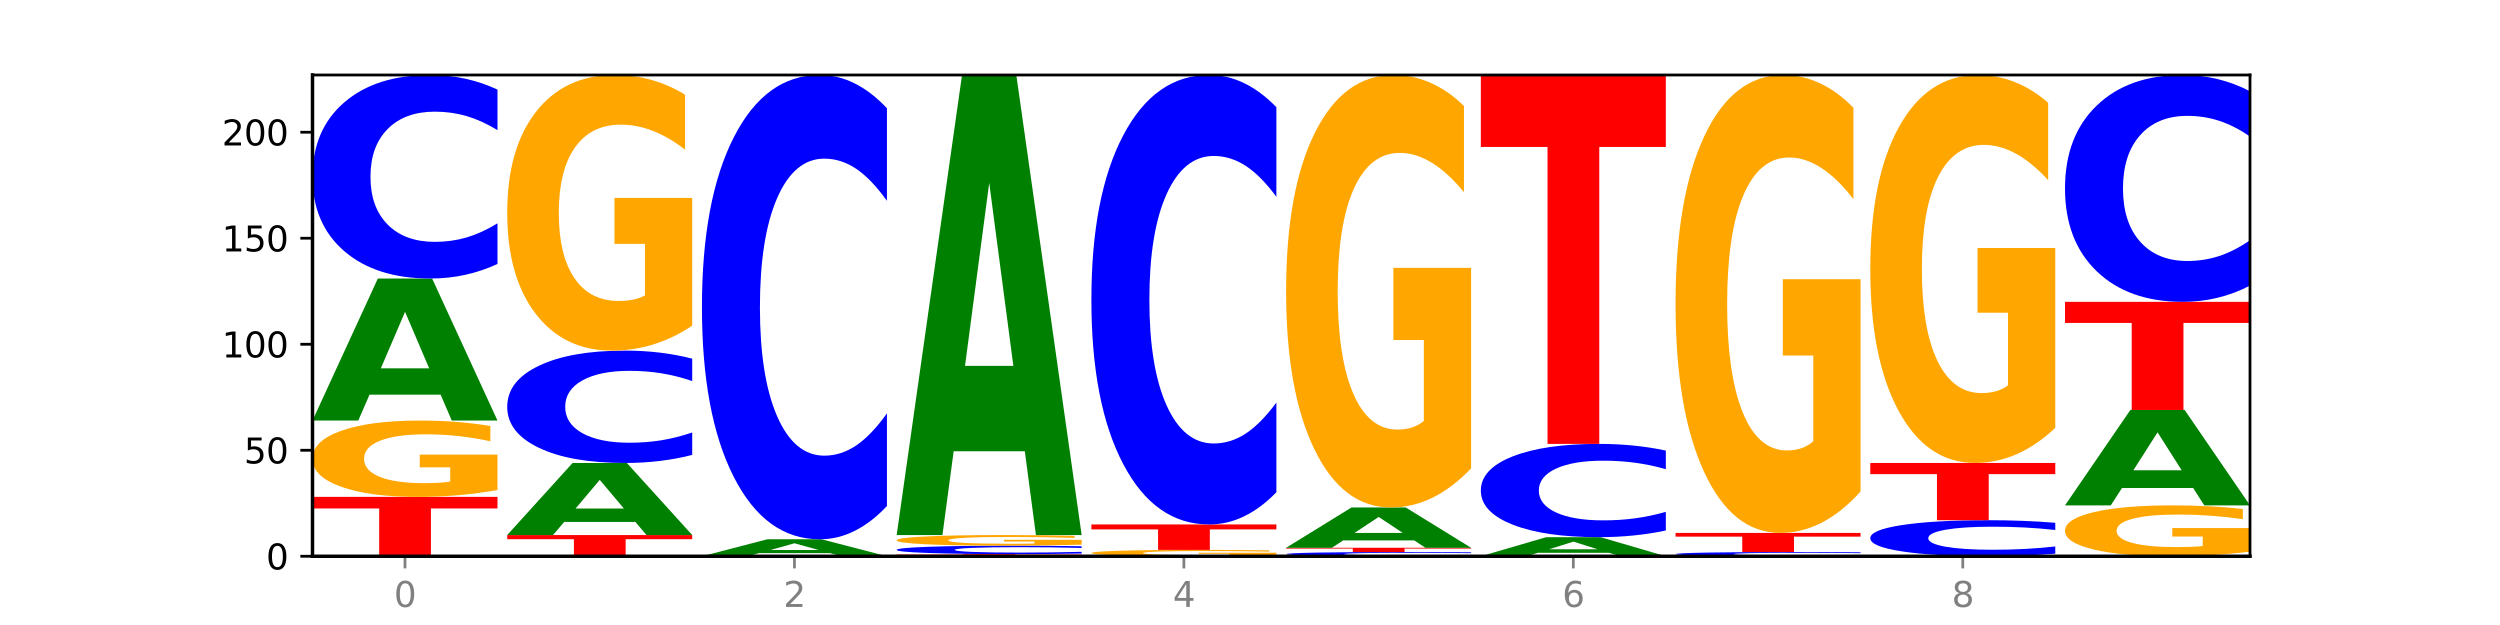 <?xml version="1.0" encoding="utf-8" standalone="no"?>
<!DOCTYPE svg PUBLIC "-//W3C//DTD SVG 1.1//EN"
  "http://www.w3.org/Graphics/SVG/1.1/DTD/svg11.dtd">
<svg xmlns:xlink="http://www.w3.org/1999/xlink" width="720pt" height="180pt" viewBox="0 0 720 180" xmlns="http://www.w3.org/2000/svg" version="1.1">
 <defs>
  <style type="text/css">*{stroke-linejoin: round; stroke-linecap: butt}</style>
 </defs>
 <g id="figure_1">
  <g id="patch_1">
   <path d="M 0 180 
L 720 180 
L 720 0 
L 0 0 
z
" style="fill: #ffffff"/>
  </g>
  <g id="axes_1">
   <g id="patch_2">
    <path d="M 90 160.2 
L 648 160.2 
L 648 21.6 
L 90 21.6 
z
" style="fill: #ffffff"/>
   </g>
   <g id="line2d_1">
    <path d="M 90 160.2 
L 648 160.2 
" clip-path="url(#p19704e50ea)" style="fill: none; stroke: #000000; stroke-width: 0.5; stroke-linecap: square"/>
   </g>
   <g id="patch_3">
    <path d="M 90 143.104 
L 143.276 143.104 
L 143.276 146.438 
L 124.109 146.438 
L 124.109 160.2 
L 109.204 160.2 
L 109.204 146.438 
L 90 146.438 
L 90 143.104 
z
" clip-path="url(#p19704e50ea)" style="fill: #ff0000"/>
   </g>
   <g id="patch_4">
    <path d="M 143.276 141.115 
Q 137.903 142.11 132.124 142.609 
Q 126.345 143.104 120.184 143.104 
Q 106.262 143.104 98.131 140.144 
Q 90 137.183 90 132.12 
Q 90 126.999 98.274 124.061 
Q 106.561 121.123 120.972 121.123 
Q 126.525 121.123 131.611 121.523 
Q 136.709 121.918 141.223 122.699 
L 141.223 127.08 
Q 136.566 126.077 131.957 125.582 
Q 127.348 125.083 122.716 125.083 
Q 114.143 125.083 109.498 126.908 
Q 104.853 128.729 104.853 132.12 
Q 104.853 135.48 109.331 137.315 
Q 113.808 139.145 122.047 139.145 
Q 124.292 139.145 126.214 139.04 
Q 128.136 138.931 129.665 138.704 
L 129.665 134.591 
L 120.889 134.591 
L 120.889 130.926 
L 143.276 130.926 
L 143.276 141.115 
z
" clip-path="url(#p19704e50ea)" style="fill: #ffa600"/>
   </g>
   <g id="patch_5">
    <path d="M 126.905 113.671 
L 106.415 113.671 
L 103.18 121.123 
L 90 121.123 
L 108.823 80.215 
L 124.454 80.215 
L 143.276 121.123 
L 130.107 121.123 
L 126.905 113.671 
z
M 109.683 106.079 
L 123.604 106.079 
L 116.655 89.806 
L 109.683 106.079 
z
" clip-path="url(#p19704e50ea)" style="fill: #008000"/>
   </g>
   <g id="patch_6">
    <path d="M 143.276 76.013 
Q 138.82 78.096 134.001 79.149 
Q 129.182 80.215 123.934 80.215 
Q 108.282 80.215 99.141 72.321 
Q 90 64.426 90 50.926 
Q 90 37.377 99.141 29.494 
Q 108.282 21.6 123.934 21.6 
Q 129.182 21.6 134.001 22.666 
Q 138.82 23.719 143.276 25.801 
L 143.276 37.486 
Q 138.78 34.725 134.417 33.442 
Q 130.055 32.158 125.236 32.158 
Q 116.591 32.158 111.638 37.159 
Q 106.698 42.147 106.698 50.926 
Q 106.698 59.668 111.638 64.668 
Q 116.591 69.657 125.236 69.657 
Q 130.055 69.657 134.417 68.373 
Q 138.78 67.078 143.276 64.317 
L 143.276 76.013 
z
" clip-path="url(#p19704e50ea)" style="fill: #0000ff"/>
   </g>
   <g id="patch_7">
    <path d="M 146.08 154.094 
L 199.357 154.094 
L 199.357 155.285 
L 180.19 155.285 
L 180.19 160.2 
L 165.285 160.2 
L 165.285 155.285 
L 146.08 155.285 
L 146.08 154.094 
z
" clip-path="url(#p19704e50ea)" style="fill: #ff0000"/>
   </g>
   <g id="patch_8">
    <path d="M 182.985 150.313 
L 162.496 150.313 
L 159.261 154.094 
L 146.08 154.094 
L 164.903 133.335 
L 180.534 133.335 
L 199.357 154.094 
L 186.187 154.094 
L 182.985 150.313 
z
M 165.764 146.46 
L 179.684 146.46 
L 172.735 138.202 
L 165.764 146.46 
z
" clip-path="url(#p19704e50ea)" style="fill: #008000"/>
   </g>
   <g id="patch_9">
    <path d="M 199.357 131.015 
Q 194.9 132.165 190.081 132.747 
Q 185.263 133.335 180.014 133.335 
Q 164.363 133.335 155.222 128.976 
Q 146.08 124.618 146.08 117.165 
Q 146.08 109.685 155.222 105.333 
Q 164.363 100.974 180.014 100.974 
Q 185.263 100.974 190.081 101.563 
Q 194.9 102.144 199.357 103.294 
L 199.357 109.745 
Q 194.86 108.221 190.498 107.512 
Q 186.135 106.803 181.316 106.803 
Q 172.672 106.803 167.718 109.564 
Q 162.779 112.318 162.779 117.165 
Q 162.779 121.991 167.718 124.752 
Q 172.672 127.506 181.316 127.506 
Q 186.135 127.506 190.498 126.797 
Q 194.86 126.082 199.357 124.558 
L 199.357 131.015 
z
" clip-path="url(#p19704e50ea)" style="fill: #0000ff"/>
   </g>
   <g id="patch_10">
    <path d="M 199.357 93.793 
Q 193.984 97.384 188.205 99.187 
Q 182.426 100.974 176.265 100.974 
Q 162.343 100.974 154.212 90.284 
Q 146.08 79.594 146.08 61.312 
Q 146.08 42.817 154.355 32.208 
Q 162.641 21.6 177.053 21.6 
Q 182.605 21.6 187.691 23.043 
Q 192.79 24.469 197.303 27.29 
L 197.303 43.112 
Q 192.646 39.488 188.038 37.701 
Q 183.429 35.898 178.796 35.898 
Q 170.223 35.898 165.578 42.489 
Q 160.934 49.064 160.934 61.312 
Q 160.934 73.445 165.411 80.069 
Q 169.889 86.677 178.127 86.677 
Q 180.372 86.677 182.294 86.3 
Q 184.217 85.906 185.745 85.086 
L 185.745 70.231 
L 176.969 70.231 
L 176.969 57 
L 199.357 57 
L 199.357 93.793 
z
" clip-path="url(#p19704e50ea)" style="fill: #ffa600"/>
   </g>
   <g id="patch_11">
    <path d="M 239.065 159.31 
L 218.576 159.31 
L 215.341 160.2 
L 202.161 160.2 
L 220.983 155.315 
L 236.615 155.315 
L 255.437 160.2 
L 242.268 160.2 
L 239.065 159.31 
z
M 221.844 158.404 
L 235.765 158.404 
L 228.815 156.461 
L 221.844 158.404 
z
" clip-path="url(#p19704e50ea)" style="fill: #008000"/>
   </g>
   <g id="patch_12">
    <path d="M 255.437 145.731 
Q 250.981 150.482 246.162 152.885 
Q 241.343 155.315 236.094 155.315 
Q 220.443 155.315 211.302 137.306 
Q 202.161 119.297 202.161 88.499 
Q 202.161 57.591 211.302 39.609 
Q 220.443 21.6 236.094 21.6 
Q 241.343 21.6 246.162 24.031 
Q 250.981 26.434 255.437 31.185 
L 255.437 57.839 
Q 250.94 51.542 246.578 48.614 
Q 242.215 45.686 237.397 45.686 
Q 228.752 45.686 223.799 57.094 
Q 218.859 68.474 218.859 88.499 
Q 218.859 108.442 223.799 119.849 
Q 228.752 131.23 237.397 131.23 
Q 242.215 131.23 246.578 128.302 
Q 250.94 125.346 255.437 119.048 
L 255.437 145.731 
z
" clip-path="url(#p19704e50ea)" style="fill: #0000ff"/>
   </g>
   <g id="patch_13">
    <path d="M 258.241 159.589 
L 311.518 159.589 
L 311.518 159.709 
L 292.35 159.709 
L 292.35 160.2 
L 277.445 160.2 
L 277.445 159.709 
L 258.241 159.709 
L 258.241 159.589 
z
" clip-path="url(#p19704e50ea)" style="fill: #ff0000"/>
   </g>
   <g id="patch_14">
    <path d="M 311.518 159.414 
Q 307.061 159.501 302.242 159.545 
Q 297.423 159.589 292.175 159.589 
Q 276.524 159.589 267.382 159.26 
Q 258.241 158.932 258.241 158.369 
Q 258.241 157.805 267.382 157.476 
Q 276.524 157.147 292.175 157.147 
Q 297.423 157.147 302.242 157.192 
Q 307.061 157.235 311.518 157.322 
L 311.518 157.809 
Q 307.021 157.694 302.658 157.641 
Q 298.296 157.587 293.477 157.587 
Q 284.832 157.587 279.879 157.795 
Q 274.94 158.003 274.94 158.369 
Q 274.94 158.733 279.879 158.942 
Q 284.832 159.15 293.477 159.15 
Q 298.296 159.15 302.658 159.096 
Q 307.021 159.042 311.518 158.927 
L 311.518 159.414 
z
" clip-path="url(#p19704e50ea)" style="fill: #0000ff"/>
   </g>
   <g id="patch_15">
    <path d="M 311.518 156.871 
Q 306.145 157.009 300.366 157.078 
Q 294.587 157.147 288.426 157.147 
Q 274.504 157.147 266.372 156.736 
Q 258.241 156.325 258.241 155.622 
Q 258.241 154.91 266.516 154.502 
Q 274.802 154.094 289.214 154.094 
Q 294.766 154.094 299.852 154.15 
Q 304.951 154.205 309.464 154.313 
L 309.464 154.922 
Q 304.807 154.782 300.198 154.714 
Q 295.59 154.644 290.957 154.644 
Q 282.384 154.644 277.739 154.898 
Q 273.095 155.151 273.095 155.622 
Q 273.095 156.088 277.572 156.343 
Q 282.05 156.597 290.288 156.597 
Q 292.533 156.597 294.455 156.583 
Q 296.378 156.568 297.906 156.536 
L 297.906 155.965 
L 289.13 155.965 
L 289.13 155.456 
L 311.518 155.456 
L 311.518 156.871 
z
" clip-path="url(#p19704e50ea)" style="fill: #ffa600"/>
   </g>
   <g id="patch_16">
    <path d="M 295.146 129.958 
L 274.657 129.958 
L 271.421 154.094 
L 258.241 154.094 
L 277.064 21.6 
L 292.695 21.6 
L 311.518 154.094 
L 298.348 154.094 
L 295.146 129.958 
z
M 277.924 105.367 
L 291.845 105.367 
L 284.896 52.665 
L 277.924 105.367 
z
" clip-path="url(#p19704e50ea)" style="fill: #008000"/>
   </g>
   <g id="patch_17">
    <path d="M 367.598 160.034 
Q 362.225 160.117 356.446 160.159 
Q 350.667 160.2 344.506 160.2 
Q 330.584 160.2 322.453 159.953 
Q 314.322 159.707 314.322 159.285 
Q 314.322 158.858 322.596 158.613 
Q 330.882 158.368 345.294 158.368 
Q 350.846 158.368 355.933 158.402 
Q 361.031 158.434 365.544 158.5 
L 365.544 158.865 
Q 360.888 158.781 356.279 158.74 
Q 351.67 158.698 347.037 158.698 
Q 338.464 158.698 333.82 158.85 
Q 329.175 159.002 329.175 159.285 
Q 329.175 159.565 333.653 159.718 
Q 338.13 159.87 346.369 159.87 
Q 348.613 159.87 350.536 159.861 
Q 352.458 159.852 353.986 159.833 
L 353.986 159.491 
L 345.21 159.491 
L 345.21 159.185 
L 367.598 159.185 
L 367.598 160.034 
z
" clip-path="url(#p19704e50ea)" style="fill: #ffa600"/>
   </g>
   <g id="patch_18">
    <path d="M 314.322 151.041 
L 367.598 151.041 
L 367.598 152.47 
L 348.431 152.47 
L 348.431 158.368 
L 333.526 158.368 
L 333.526 152.47 
L 314.322 152.47 
L 314.322 151.041 
z
" clip-path="url(#p19704e50ea)" style="fill: #ff0000"/>
   </g>
   <g id="patch_19">
    <path d="M 367.598 141.763 
Q 363.142 146.362 358.323 148.688 
Q 353.504 151.041 348.255 151.041 
Q 332.604 151.041 323.463 133.608 
Q 314.322 116.174 314.322 86.361 
Q 314.322 56.44 323.463 39.034 
Q 332.604 21.6 348.255 21.6 
Q 353.504 21.6 358.323 23.953 
Q 363.142 26.279 367.598 30.878 
L 367.598 56.681 
Q 363.101 50.585 358.739 47.75 
Q 354.376 44.916 349.557 44.916 
Q 340.913 44.916 335.96 55.959 
Q 331.02 66.975 331.02 86.361 
Q 331.02 105.666 335.96 116.709 
Q 340.913 127.725 349.557 127.725 
Q 354.376 127.725 358.739 124.891 
Q 363.101 122.03 367.598 115.934 
L 367.598 141.763 
z
" clip-path="url(#p19704e50ea)" style="fill: #0000ff"/>
   </g>
   <g id="patch_20">
    <path d="M 423.678 160.112 
Q 419.222 160.156 414.403 160.178 
Q 409.584 160.2 404.336 160.2 
Q 388.684 160.2 379.543 160.036 
Q 370.402 159.871 370.402 159.59 
Q 370.402 159.308 379.543 159.143 
Q 388.684 158.979 404.336 158.979 
Q 409.584 158.979 414.403 159.001 
Q 419.222 159.023 423.678 159.066 
L 423.678 159.31 
Q 419.182 159.252 414.819 159.226 
Q 410.457 159.199 405.638 159.199 
Q 396.993 159.199 392.04 159.303 
Q 387.1 159.407 387.1 159.59 
Q 387.1 159.772 392.04 159.876 
Q 396.993 159.98 405.638 159.98 
Q 410.457 159.98 414.819 159.953 
Q 419.182 159.926 423.678 159.869 
L 423.678 160.112 
z
" clip-path="url(#p19704e50ea)" style="fill: #0000ff"/>
   </g>
   <g id="patch_21">
    <path d="M 370.402 157.758 
L 423.678 157.758 
L 423.678 157.996 
L 404.511 157.996 
L 404.511 158.979 
L 389.606 158.979 
L 389.606 157.996 
L 370.402 157.996 
L 370.402 157.758 
z
" clip-path="url(#p19704e50ea)" style="fill: #ff0000"/>
   </g>
   <g id="patch_22">
    <path d="M 407.307 155.644 
L 386.817 155.644 
L 383.582 157.758 
L 370.402 157.758 
L 389.225 146.157 
L 404.856 146.157 
L 423.678 157.758 
L 410.509 157.758 
L 407.307 155.644 
z
M 390.085 153.491 
L 404.006 153.491 
L 397.057 148.877 
L 390.085 153.491 
z
" clip-path="url(#p19704e50ea)" style="fill: #008000"/>
   </g>
   <g id="patch_23">
    <path d="M 423.678 134.887 
Q 418.305 140.522 412.526 143.352 
Q 406.747 146.157 400.586 146.157 
Q 386.664 146.157 378.533 129.381 
Q 370.402 112.605 370.402 83.917 
Q 370.402 54.894 378.676 38.247 
Q 386.963 21.6 401.374 21.6 
Q 406.927 21.6 412.013 23.864 
Q 417.111 26.103 421.625 30.528 
L 421.625 55.357 
Q 416.968 49.671 412.359 46.866 
Q 407.75 44.036 403.118 44.036 
Q 394.545 44.036 389.9 54.379 
Q 385.255 64.697 385.255 83.917 
Q 385.255 102.957 389.733 113.352 
Q 394.21 123.721 402.449 123.721 
Q 404.694 123.721 406.616 123.129 
Q 408.538 122.511 410.067 121.225 
L 410.067 97.914 
L 401.291 97.914 
L 401.291 77.15 
L 423.678 77.15 
L 423.678 134.887 
z
" clip-path="url(#p19704e50ea)" style="fill: #ffa600"/>
   </g>
   <g id="patch_24">
    <path d="M 463.387 159.199 
L 442.898 159.199 
L 439.663 160.2 
L 426.482 160.2 
L 445.305 154.705 
L 460.936 154.705 
L 479.759 160.2 
L 466.589 160.2 
L 463.387 159.199 
z
M 446.166 158.179 
L 460.087 158.179 
L 453.137 155.993 
L 446.166 158.179 
z
" clip-path="url(#p19704e50ea)" style="fill: #008000"/>
   </g>
   <g id="patch_25">
    <path d="M 479.759 152.779 
Q 475.302 153.734 470.483 154.216 
Q 465.665 154.705 460.416 154.705 
Q 444.765 154.705 435.624 151.087 
Q 426.482 147.468 426.482 141.281 
Q 426.482 135.071 435.624 131.458 
Q 444.765 127.84 460.416 127.84 
Q 465.665 127.84 470.483 128.328 
Q 475.302 128.811 479.759 129.765 
L 479.759 135.121 
Q 475.262 133.855 470.9 133.267 
Q 466.537 132.679 461.718 132.679 
Q 453.074 132.679 448.12 134.971 
Q 443.181 137.257 443.181 141.281 
Q 443.181 145.287 448.12 147.579 
Q 453.074 149.866 461.718 149.866 
Q 466.537 149.866 470.9 149.277 
Q 475.262 148.684 479.759 147.418 
L 479.759 152.779 
z
" clip-path="url(#p19704e50ea)" style="fill: #0000ff"/>
   </g>
   <g id="patch_26">
    <path d="M 426.482 21.6 
L 479.759 21.6 
L 479.759 42.32 
L 460.592 42.32 
L 460.592 127.84 
L 445.687 127.84 
L 445.687 42.32 
L 426.482 42.32 
L 426.482 21.6 
z
" clip-path="url(#p19704e50ea)" style="fill: #ff0000"/>
   </g>
   <g id="patch_27">
    <path d="M 535.839 160.112 
Q 531.383 160.156 526.564 160.178 
Q 521.745 160.2 516.496 160.2 
Q 500.845 160.2 491.704 160.036 
Q 482.563 159.871 482.563 159.59 
Q 482.563 159.308 491.704 159.143 
Q 500.845 158.979 516.496 158.979 
Q 521.745 158.979 526.564 159.001 
Q 531.383 159.023 535.839 159.066 
L 535.839 159.31 
Q 531.342 159.252 526.98 159.226 
Q 522.617 159.199 517.799 159.199 
Q 509.154 159.199 504.201 159.303 
Q 499.261 159.407 499.261 159.59 
Q 499.261 159.772 504.201 159.876 
Q 509.154 159.98 517.799 159.98 
Q 522.617 159.98 526.98 159.953 
Q 531.342 159.926 535.839 159.869 
L 535.839 160.112 
z
" clip-path="url(#p19704e50ea)" style="fill: #0000ff"/>
   </g>
   <g id="patch_28">
    <path d="M 482.563 153.484 
L 535.839 153.484 
L 535.839 154.555 
L 516.672 154.555 
L 516.672 158.979 
L 501.767 158.979 
L 501.767 154.555 
L 482.563 154.555 
L 482.563 153.484 
z
" clip-path="url(#p19704e50ea)" style="fill: #ff0000"/>
   </g>
   <g id="patch_29">
    <path d="M 535.839 141.551 
Q 530.466 147.517 524.687 150.514 
Q 518.908 153.484 512.747 153.484 
Q 498.825 153.484 490.694 135.721 
Q 482.563 117.959 482.563 87.583 
Q 482.563 56.853 490.837 39.226 
Q 499.124 21.6 513.535 21.6 
Q 519.087 21.6 524.174 23.997 
Q 529.272 26.368 533.786 31.053 
L 533.786 57.343 
Q 529.129 51.322 524.52 48.353 
Q 519.911 45.356 515.278 45.356 
Q 506.706 45.356 502.061 56.308 
Q 497.416 67.232 497.416 87.583 
Q 497.416 107.743 501.894 118.749 
Q 506.371 129.728 514.61 129.728 
Q 516.855 129.728 518.777 129.101 
Q 520.699 128.447 522.228 127.085 
L 522.228 102.403 
L 513.452 102.403 
L 513.452 80.418 
L 535.839 80.418 
L 535.839 141.551 
z
" clip-path="url(#p19704e50ea)" style="fill: #ffa600"/>
   </g>
   <g id="patch_30">
    <path d="M 591.92 159.456 
Q 587.463 159.825 582.644 160.011 
Q 577.825 160.2 572.577 160.2 
Q 556.926 160.2 547.784 158.802 
Q 538.643 157.404 538.643 155.013 
Q 538.643 152.614 547.784 151.218 
Q 556.926 149.82 572.577 149.82 
Q 577.825 149.82 582.644 150.009 
Q 587.463 150.195 591.92 150.564 
L 591.92 152.633 
Q 587.423 152.145 583.06 151.917 
Q 578.698 151.69 573.879 151.69 
Q 565.234 151.69 560.281 152.575 
Q 555.342 153.459 555.342 155.013 
Q 555.342 156.561 560.281 157.447 
Q 565.234 158.33 573.879 158.33 
Q 578.698 158.33 583.06 158.103 
Q 587.423 157.874 591.92 157.385 
L 591.92 159.456 
z
" clip-path="url(#p19704e50ea)" style="fill: #0000ff"/>
   </g>
   <g id="patch_31">
    <path d="M 538.643 133.335 
L 591.92 133.335 
L 591.92 136.55 
L 572.752 136.55 
L 572.752 149.82 
L 557.847 149.82 
L 557.847 136.55 
L 538.643 136.55 
L 538.643 133.335 
z
" clip-path="url(#p19704e50ea)" style="fill: #ff0000"/>
   </g>
   <g id="patch_32">
    <path d="M 591.92 123.225 
Q 586.547 128.28 580.768 130.819 
Q 574.989 133.335 568.828 133.335 
Q 554.906 133.335 546.774 118.286 
Q 538.643 103.237 538.643 77.502 
Q 538.643 51.467 546.918 36.533 
Q 555.204 21.6 569.616 21.6 
Q 575.168 21.6 580.254 23.631 
Q 585.353 25.639 589.866 29.609 
L 589.866 51.882 
Q 585.209 46.781 580.6 44.265 
Q 575.992 41.727 571.359 41.727 
Q 562.786 41.727 558.141 51.005 
Q 553.497 60.261 553.497 77.502 
Q 553.497 94.582 557.974 103.907 
Q 562.452 113.208 570.69 113.208 
Q 572.935 113.208 574.857 112.677 
Q 576.78 112.123 578.308 110.969 
L 578.308 90.058 
L 569.532 90.058 
L 569.532 71.432 
L 591.92 71.432 
L 591.92 123.225 
z
" clip-path="url(#p19704e50ea)" style="fill: #ffa600"/>
   </g>
   <g id="patch_33">
    <path d="M 648 158.874 
Q 642.627 159.537 636.848 159.87 
Q 631.069 160.2 624.908 160.2 
Q 610.986 160.2 602.855 158.226 
Q 594.724 156.253 594.724 152.878 
Q 594.724 149.463 602.998 147.505 
Q 611.284 145.546 625.696 145.546 
Q 631.248 145.546 636.335 145.813 
Q 641.433 146.076 645.946 146.597 
L 645.946 149.518 
Q 641.29 148.849 636.681 148.519 
Q 632.072 148.186 627.439 148.186 
Q 618.866 148.186 614.222 149.403 
Q 609.577 150.616 609.577 152.878 
Q 609.577 155.118 614.055 156.341 
Q 618.532 157.56 626.771 157.56 
Q 629.015 157.56 630.938 157.491 
Q 632.86 157.418 634.388 157.267 
L 634.388 154.524 
L 625.612 154.524 
L 625.612 152.082 
L 648 152.082 
L 648 158.874 
z
" clip-path="url(#p19704e50ea)" style="fill: #ffa600"/>
   </g>
   <g id="patch_34">
    <path d="M 631.628 140.541 
L 611.139 140.541 
L 607.904 145.546 
L 594.724 145.546 
L 613.546 118.07 
L 629.177 118.07 
L 648 145.546 
L 634.831 145.546 
L 631.628 140.541 
z
M 614.407 135.442 
L 628.328 135.442 
L 621.378 124.513 
L 614.407 135.442 
z
" clip-path="url(#p19704e50ea)" style="fill: #008000"/>
   </g>
   <g id="patch_35">
    <path d="M 594.724 86.931 
L 648 86.931 
L 648 93.004 
L 628.833 93.004 
L 628.833 118.07 
L 613.928 118.07 
L 613.928 93.004 
L 594.724 93.004 
L 594.724 86.931 
z
" clip-path="url(#p19704e50ea)" style="fill: #ff0000"/>
   </g>
   <g id="patch_36">
    <path d="M 648 82.248 
Q 643.544 84.57 638.725 85.744 
Q 633.906 86.931 628.657 86.931 
Q 613.006 86.931 603.865 78.132 
Q 594.724 69.333 594.724 54.286 
Q 594.724 39.185 603.865 30.399 
Q 613.006 21.6 628.657 21.6 
Q 633.906 21.6 638.725 22.788 
Q 643.544 23.962 648 26.283 
L 648 39.306 
Q 643.503 36.229 639.141 34.799 
Q 634.778 33.368 629.959 33.368 
Q 621.315 33.368 616.362 38.942 
Q 611.422 44.502 611.422 54.286 
Q 611.422 64.03 616.362 69.603 
Q 621.315 75.163 629.959 75.163 
Q 634.778 75.163 639.141 73.733 
Q 643.503 72.289 648 69.212 
L 648 82.248 
z
" clip-path="url(#p19704e50ea)" style="fill: #0000ff"/>
   </g>
   <g id="matplotlib.axis_1">
    <g id="xtick_1">
     <g id="line2d_2">
      <defs>
       <path id="me89e630786" d="M 0 0 
L 0 3.5 
" style="stroke: #808080; stroke-width: 0.8"/>
      </defs>
      <g>
       <use xlink:href="#me89e630786" x="116.638" y="160.2" style="fill: #808080; stroke: #808080; stroke-width: 0.8"/>
      </g>
     </g>
     <g id="text_1">
      <!-- 0 -->
      <g style="fill: #808080" transform="translate(113.457 174.798) scale(0.1 -0.1)">
       <defs>
        <path id="DejaVuSans-30" d="M 2034 4250 
Q 1547 4250 1301 3770 
Q 1056 3291 1056 2328 
Q 1056 1369 1301 889 
Q 1547 409 2034 409 
Q 2525 409 2770 889 
Q 3016 1369 3016 2328 
Q 3016 3291 2770 3770 
Q 2525 4250 2034 4250 
z
M 2034 4750 
Q 2819 4750 3233 4129 
Q 3647 3509 3647 2328 
Q 3647 1150 3233 529 
Q 2819 -91 2034 -91 
Q 1250 -91 836 529 
Q 422 1150 422 2328 
Q 422 3509 836 4129 
Q 1250 4750 2034 4750 
z
" transform="scale(0.016)"/>
       </defs>
       <use xlink:href="#DejaVuSans-30"/>
      </g>
     </g>
    </g>
    <g id="xtick_2">
     <g id="line2d_3">
      <g>
       <use xlink:href="#me89e630786" x="228.799" y="160.2" style="fill: #808080; stroke: #808080; stroke-width: 0.8"/>
      </g>
     </g>
     <g id="text_2">
      <!-- 2 -->
      <g style="fill: #808080" transform="translate(225.618 174.798) scale(0.1 -0.1)">
       <defs>
        <path id="DejaVuSans-32" d="M 1228 531 
L 3431 531 
L 3431 0 
L 469 0 
L 469 531 
Q 828 903 1448 1529 
Q 2069 2156 2228 2338 
Q 2531 2678 2651 2914 
Q 2772 3150 2772 3378 
Q 2772 3750 2511 3984 
Q 2250 4219 1831 4219 
Q 1534 4219 1204 4116 
Q 875 4013 500 3803 
L 500 4441 
Q 881 4594 1212 4672 
Q 1544 4750 1819 4750 
Q 2544 4750 2975 4387 
Q 3406 4025 3406 3419 
Q 3406 3131 3298 2873 
Q 3191 2616 2906 2266 
Q 2828 2175 2409 1742 
Q 1991 1309 1228 531 
z
" transform="scale(0.016)"/>
       </defs>
       <use xlink:href="#DejaVuSans-32"/>
      </g>
     </g>
    </g>
    <g id="xtick_3">
     <g id="line2d_4">
      <g>
       <use xlink:href="#me89e630786" x="340.96" y="160.2" style="fill: #808080; stroke: #808080; stroke-width: 0.8"/>
      </g>
     </g>
     <g id="text_3">
      <!-- 4 -->
      <g style="fill: #808080" transform="translate(337.779 174.798) scale(0.1 -0.1)">
       <defs>
        <path id="DejaVuSans-34" d="M 2419 4116 
L 825 1625 
L 2419 1625 
L 2419 4116 
z
M 2253 4666 
L 3047 4666 
L 3047 1625 
L 3713 1625 
L 3713 1100 
L 3047 1100 
L 3047 0 
L 2419 0 
L 2419 1100 
L 313 1100 
L 313 1709 
L 2253 4666 
z
" transform="scale(0.016)"/>
       </defs>
       <use xlink:href="#DejaVuSans-34"/>
      </g>
     </g>
    </g>
    <g id="xtick_4">
     <g id="line2d_5">
      <g>
       <use xlink:href="#me89e630786" x="453.121" y="160.2" style="fill: #808080; stroke: #808080; stroke-width: 0.8"/>
      </g>
     </g>
     <g id="text_4">
      <!-- 6 -->
      <g style="fill: #808080" transform="translate(449.939 174.798) scale(0.1 -0.1)">
       <defs>
        <path id="DejaVuSans-36" d="M 2113 2584 
Q 1688 2584 1439 2293 
Q 1191 2003 1191 1497 
Q 1191 994 1439 701 
Q 1688 409 2113 409 
Q 2538 409 2786 701 
Q 3034 994 3034 1497 
Q 3034 2003 2786 2293 
Q 2538 2584 2113 2584 
z
M 3366 4563 
L 3366 3988 
Q 3128 4100 2886 4159 
Q 2644 4219 2406 4219 
Q 1781 4219 1451 3797 
Q 1122 3375 1075 2522 
Q 1259 2794 1537 2939 
Q 1816 3084 2150 3084 
Q 2853 3084 3261 2657 
Q 3669 2231 3669 1497 
Q 3669 778 3244 343 
Q 2819 -91 2113 -91 
Q 1303 -91 875 529 
Q 447 1150 447 2328 
Q 447 3434 972 4092 
Q 1497 4750 2381 4750 
Q 2619 4750 2861 4703 
Q 3103 4656 3366 4563 
z
" transform="scale(0.016)"/>
       </defs>
       <use xlink:href="#DejaVuSans-36"/>
      </g>
     </g>
    </g>
    <g id="xtick_5">
     <g id="line2d_6">
      <g>
       <use xlink:href="#me89e630786" x="565.281" y="160.2" style="fill: #808080; stroke: #808080; stroke-width: 0.8"/>
      </g>
     </g>
     <g id="text_5">
      <!-- 8 -->
      <g style="fill: #808080" transform="translate(562.1 174.798) scale(0.1 -0.1)">
       <defs>
        <path id="DejaVuSans-38" d="M 2034 2216 
Q 1584 2216 1326 1975 
Q 1069 1734 1069 1313 
Q 1069 891 1326 650 
Q 1584 409 2034 409 
Q 2484 409 2743 651 
Q 3003 894 3003 1313 
Q 3003 1734 2745 1975 
Q 2488 2216 2034 2216 
z
M 1403 2484 
Q 997 2584 770 2862 
Q 544 3141 544 3541 
Q 544 4100 942 4425 
Q 1341 4750 2034 4750 
Q 2731 4750 3128 4425 
Q 3525 4100 3525 3541 
Q 3525 3141 3298 2862 
Q 3072 2584 2669 2484 
Q 3125 2378 3379 2068 
Q 3634 1759 3634 1313 
Q 3634 634 3220 271 
Q 2806 -91 2034 -91 
Q 1263 -91 848 271 
Q 434 634 434 1313 
Q 434 1759 690 2068 
Q 947 2378 1403 2484 
z
M 1172 3481 
Q 1172 3119 1398 2916 
Q 1625 2713 2034 2713 
Q 2441 2713 2670 2916 
Q 2900 3119 2900 3481 
Q 2900 3844 2670 4047 
Q 2441 4250 2034 4250 
Q 1625 4250 1398 4047 
Q 1172 3844 1172 3481 
z
" transform="scale(0.016)"/>
       </defs>
       <use xlink:href="#DejaVuSans-38"/>
      </g>
     </g>
    </g>
   </g>
   <g id="matplotlib.axis_2">
    <g id="ytick_1">
     <g id="line2d_7">
      <defs>
       <path id="m2b0751661d" d="M 0 0 
L -3.5 0 
" style="stroke: #000000; stroke-width: 0.8"/>
      </defs>
      <g>
       <use xlink:href="#m2b0751661d" x="90" y="160.2" style="stroke: #000000; stroke-width: 0.8"/>
      </g>
     </g>
     <g id="text_6">
      <!-- 0 -->
      <g transform="translate(76.638 163.999) scale(0.1 -0.1)">
       <use xlink:href="#DejaVuSans-30"/>
      </g>
     </g>
    </g>
    <g id="ytick_2">
     <g id="line2d_8">
      <g>
       <use xlink:href="#m2b0751661d" x="90" y="129.671" style="stroke: #000000; stroke-width: 0.8"/>
      </g>
     </g>
     <g id="text_7">
      <!-- 50 -->
      <g transform="translate(70.275 133.471) scale(0.1 -0.1)">
       <defs>
        <path id="DejaVuSans-35" d="M 691 4666 
L 3169 4666 
L 3169 4134 
L 1269 4134 
L 1269 2991 
Q 1406 3038 1543 3061 
Q 1681 3084 1819 3084 
Q 2600 3084 3056 2656 
Q 3513 2228 3513 1497 
Q 3513 744 3044 326 
Q 2575 -91 1722 -91 
Q 1428 -91 1123 -41 
Q 819 9 494 109 
L 494 744 
Q 775 591 1075 516 
Q 1375 441 1709 441 
Q 2250 441 2565 725 
Q 2881 1009 2881 1497 
Q 2881 1984 2565 2268 
Q 2250 2553 1709 2553 
Q 1456 2553 1204 2497 
Q 953 2441 691 2322 
L 691 4666 
z
" transform="scale(0.016)"/>
       </defs>
       <use xlink:href="#DejaVuSans-35"/>
       <use xlink:href="#DejaVuSans-30" x="63.623"/>
      </g>
     </g>
    </g>
    <g id="ytick_3">
     <g id="line2d_9">
      <g>
       <use xlink:href="#m2b0751661d" x="90" y="99.143" style="stroke: #000000; stroke-width: 0.8"/>
      </g>
     </g>
     <g id="text_8">
      <!-- 100 -->
      <g transform="translate(63.913 102.942) scale(0.1 -0.1)">
       <defs>
        <path id="DejaVuSans-31" d="M 794 531 
L 1825 531 
L 1825 4091 
L 703 3866 
L 703 4441 
L 1819 4666 
L 2450 4666 
L 2450 531 
L 3481 531 
L 3481 0 
L 794 0 
L 794 531 
z
" transform="scale(0.016)"/>
       </defs>
       <use xlink:href="#DejaVuSans-31"/>
       <use xlink:href="#DejaVuSans-30" x="63.623"/>
       <use xlink:href="#DejaVuSans-30" x="127.246"/>
      </g>
     </g>
    </g>
    <g id="ytick_4">
     <g id="line2d_10">
      <g>
       <use xlink:href="#m2b0751661d" x="90" y="68.614" style="stroke: #000000; stroke-width: 0.8"/>
      </g>
     </g>
     <g id="text_9">
      <!-- 150 -->
      <g transform="translate(63.913 72.413) scale(0.1 -0.1)">
       <use xlink:href="#DejaVuSans-31"/>
       <use xlink:href="#DejaVuSans-35" x="63.623"/>
       <use xlink:href="#DejaVuSans-30" x="127.246"/>
      </g>
     </g>
    </g>
    <g id="ytick_5">
     <g id="line2d_11">
      <g>
       <use xlink:href="#m2b0751661d" x="90" y="38.085" style="stroke: #000000; stroke-width: 0.8"/>
      </g>
     </g>
     <g id="text_10">
      <!-- 200 -->
      <g transform="translate(63.913 41.885) scale(0.1 -0.1)">
       <use xlink:href="#DejaVuSans-32"/>
       <use xlink:href="#DejaVuSans-30" x="63.623"/>
       <use xlink:href="#DejaVuSans-30" x="127.246"/>
      </g>
     </g>
    </g>
   </g>
   <g id="patch_37">
    <path d="M 90 160.2 
L 90 21.6 
" style="fill: none; stroke: #000000; stroke-linejoin: miter; stroke-linecap: square"/>
   </g>
   <g id="patch_38">
    <path d="M 648 160.2 
L 648 21.6 
" style="fill: none; stroke: #000000; stroke-width: 0.8; stroke-linejoin: miter; stroke-linecap: square"/>
   </g>
   <g id="patch_39">
    <path d="M 90 160.2 
L 648 160.2 
" style="fill: none; stroke: #000000; stroke-linejoin: miter; stroke-linecap: square"/>
   </g>
   <g id="patch_40">
    <path d="M 90 21.6 
L 648 21.6 
" style="fill: none; stroke: #000000; stroke-width: 0.8; stroke-linejoin: miter; stroke-linecap: square"/>
   </g>
  </g>
 </g>
 <defs>
  <clipPath id="p19704e50ea">
   <rect x="90" y="21.6" width="558" height="138.6"/>
  </clipPath>
 </defs>
</svg>

